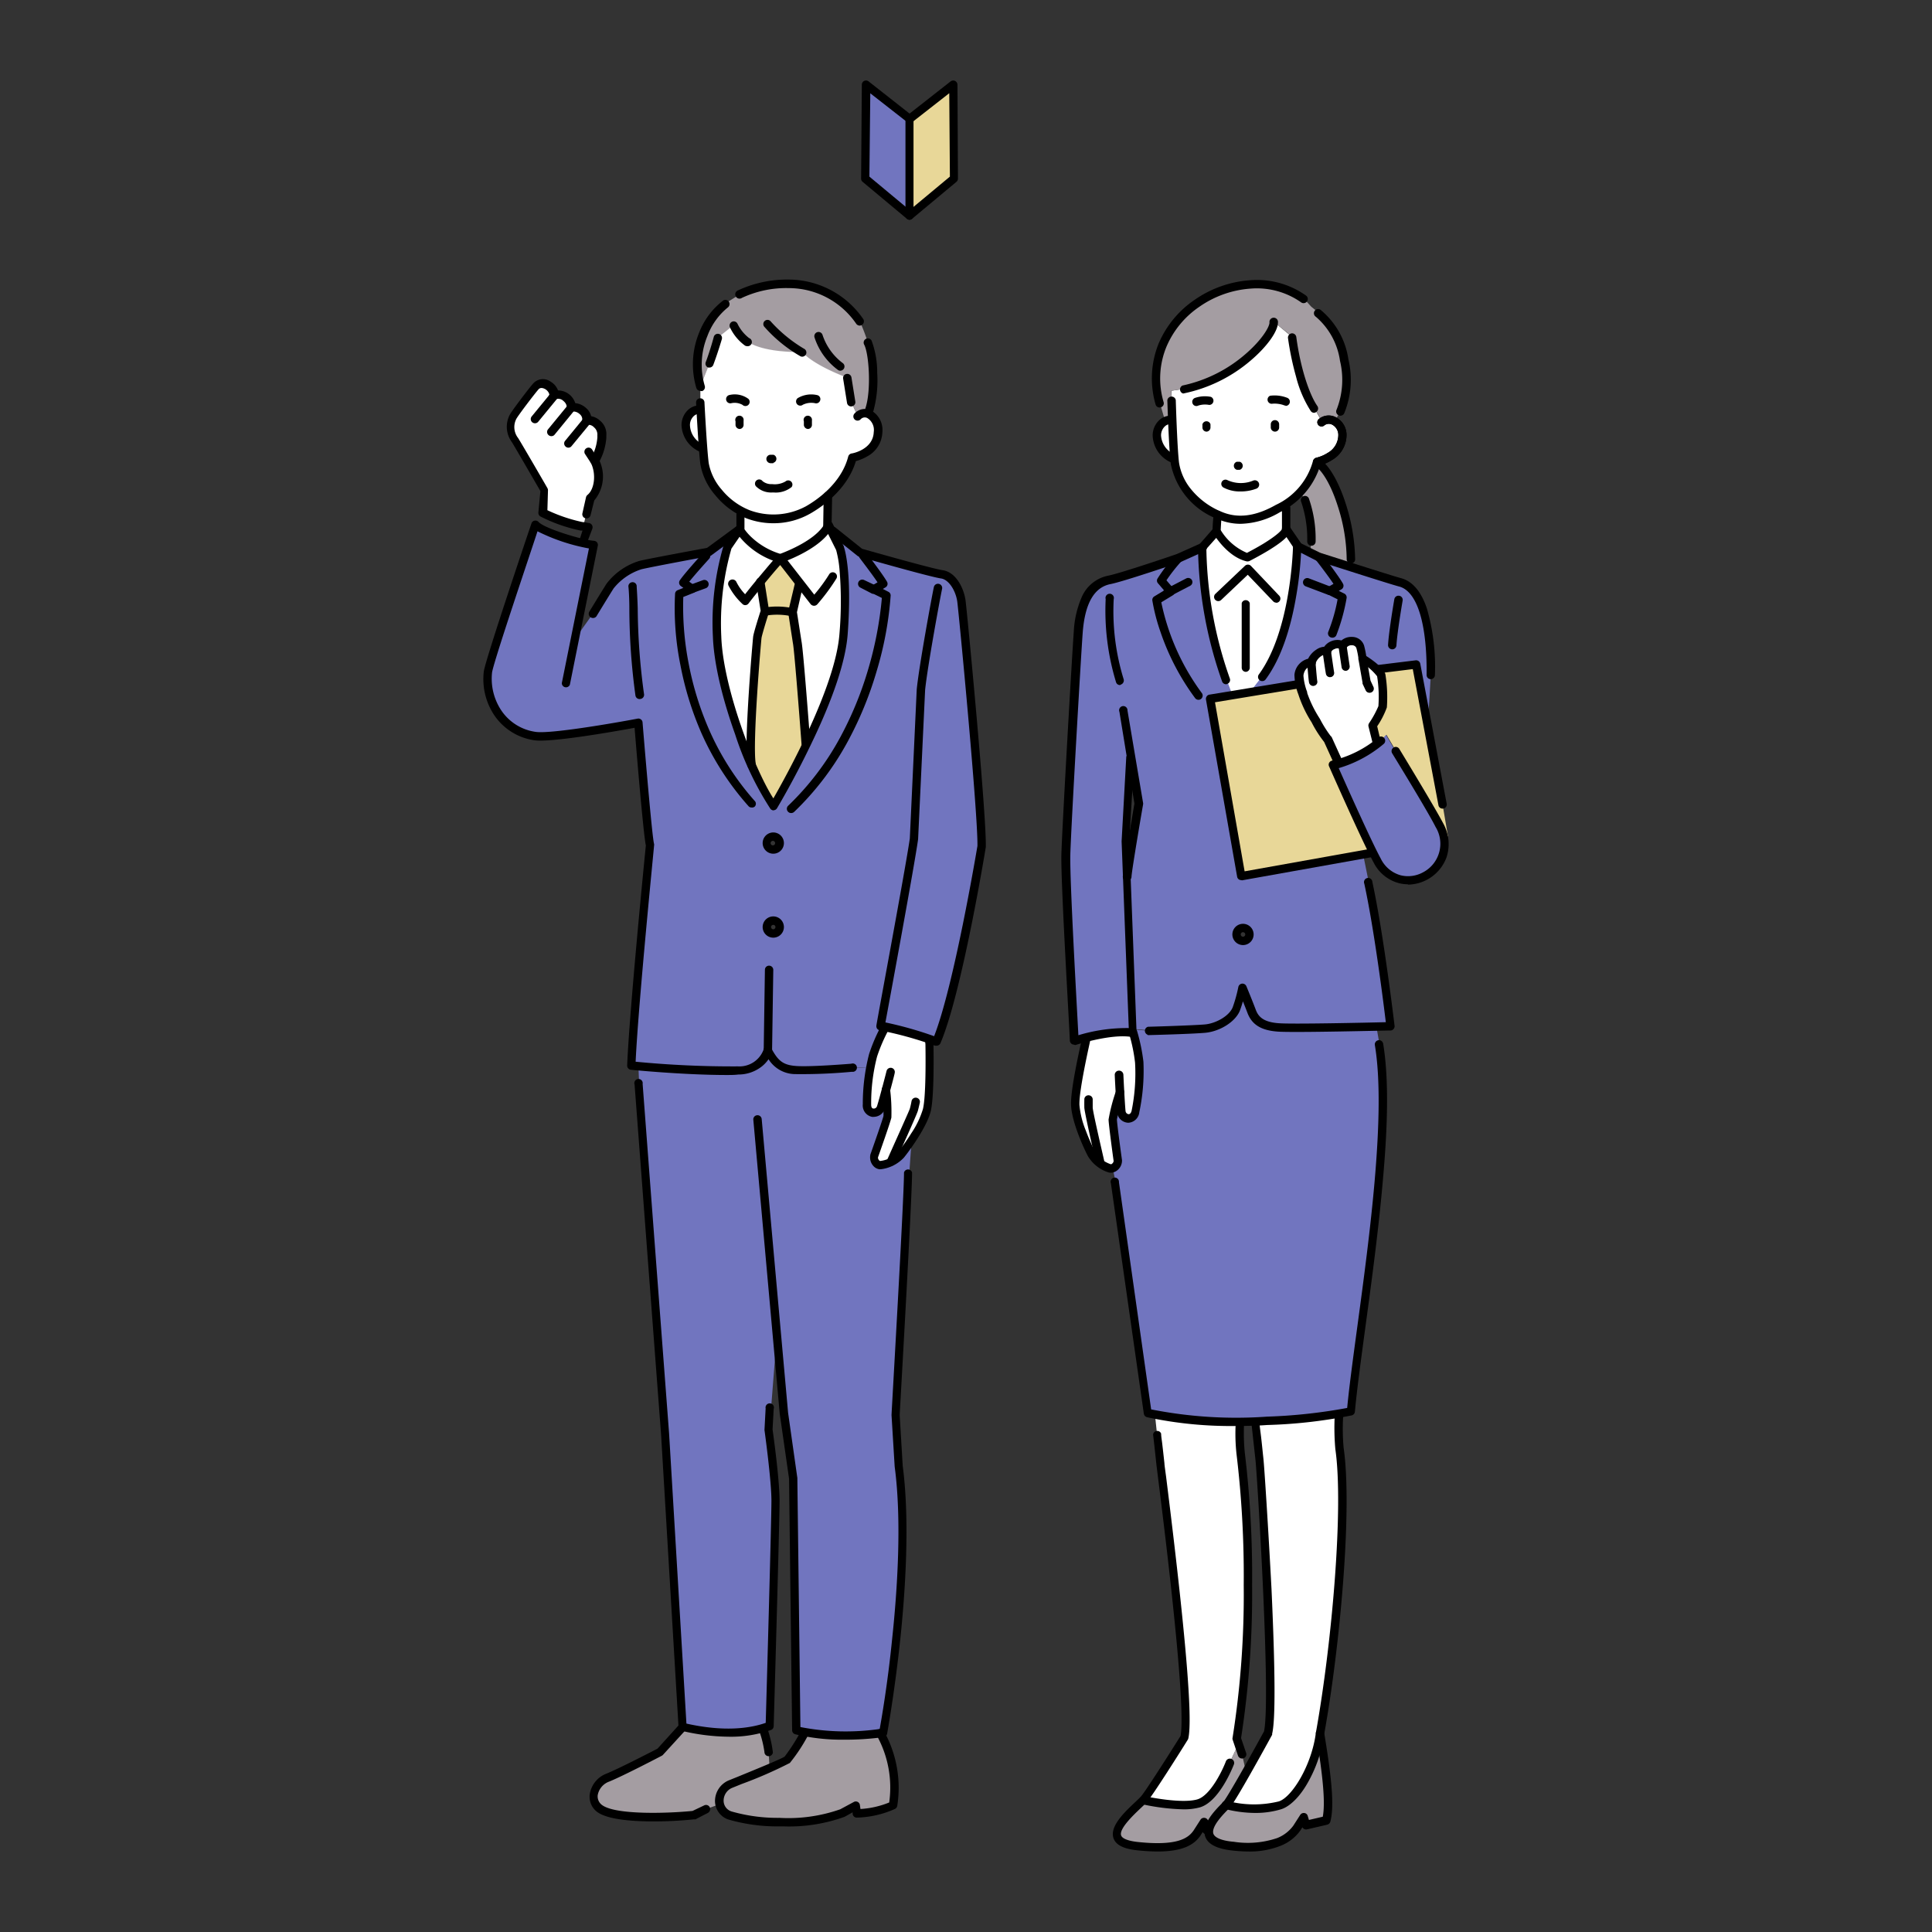 <svg xmlns="http://www.w3.org/2000/svg" viewBox="0 0 240 240"><rect x="0" y="0" width="240" height="240" fill="#333333" stroke="none"/><defs><style>.cls-1{fill:none;}.cls-2{fill:#e8d798;}.cls-3{fill:#fff;}.cls-4{fill:#a49da2;}.cls-5{fill:#7175bf;}</style></defs><g id="レイヤー_2" data-name="レイヤー 2"><g id="レイヤー_1-2" data-name="レイヤー 1"><rect class="cls-1" width="240" height="240"/><path class="cls-2" d="M179.2,99.93l.67,3.95-.48.18h0a5.63,5.63,0,0,0-.57-1.62c-1.06-2-5.41-9.17-5.41-9.17l-1.18-2-.65.74-.28.22-.3-.12-.49-2a14.23,14.23,0,0,0,1.24-2.32,16.84,16.84,0,0,0-.17-3.91,1.82,1.82,0,0,0-.5-.71l.11-.06,4.74-.58,1.3,6.87Z"/><path class="cls-2" d="M155.35,86l6.08-1h0c.14.59.35,1.18.35,1.18a20.57,20.57,0,0,0,1.65,3.45,13.37,13.37,0,0,0,1.47,2.27l1.34,3v0a5.63,5.63,0,0,1-.69.14s3.29,7.45,5,10.85l-.14.07-1.14.2-15.08,2.69-3.86-22,2.71-.45Z"/><path class="cls-3" d="M166.78,80.22a1.23,1.23,0,0,1,2.15.12,14.25,14.25,0,0,1,.29,1.46,14,14,0,0,1,1.85,1.39,1.82,1.82,0,0,1,.5.71,16.84,16.84,0,0,1,.17,3.91,14.23,14.23,0,0,1-1.24,2.32l.49,2,.3.12a14.5,14.5,0,0,1-5,2.63v0l-1.34-3a13.37,13.37,0,0,1-1.47-2.27,20.57,20.57,0,0,1-1.65-3.45s-.21-.59-.35-1.18a3.1,3.1,0,0,1-.13-1c.09-.58.48-1.66,1.58-1.59,0-.56,1.09-1.73,1.91-1.41A1.35,1.35,0,0,1,166.78,80.22Z"/><path class="cls-3" d="M158.75,63.14l.17-.1.85,0s0,1.86,0,2.68c-.05,1.08-4.81,3.47-4.81,3.47-2.24-.5-3.84-3.24-3.84-3.24,0-1,.11-1.9.11-1.9l0-.17.32.13C154.12,65.09,156.56,64.38,158.75,63.14Z"/><path class="cls-3" d="M145.62,52.1c.07,1.59.16,3.62.27,4.85h-.12a3.3,3.3,0,0,1-2.06-2.89,2,2,0,0,1,1-1.78,1.54,1.54,0,0,1,.72-.18Z"/><path class="cls-3" d="M165.83,52.32a1.94,1.94,0,0,1,.29.21,2,2,0,0,1,.65,1.53c-.05,2.64-3.16,3.28-3.16,3.28a8.12,8.12,0,0,1-2.08,3.76A11.29,11.29,0,0,1,158.92,63l-.17.1c-2.19,1.24-4.63,2-7.17.9l-.32-.13a8.73,8.73,0,0,1-5.3-6.35c0-.17-.05-.37-.07-.61-.11-1.23-.2-3.26-.27-4.85-.05-1.35-.09-2.4-.09-2.4l0-1.12,1.45-.22c6.52-1.23,11.29-6.66,11.29-8.32l2.29,1.9c.38,2.76,1.34,6.86,2.71,8.81l.94,1.67A1.42,1.42,0,0,1,165.83,52.32Z"/><path class="cls-3" d="M152.31,84.43A50.5,50.5,0,0,1,149.36,68l1.76-2s1.6,2.74,3.84,3.24c0,0,4.76-2.39,4.81-3.47l1.37,2s-.14,10.6-4.34,16.32L155.35,86l-2.31.38v0Z"/><path class="cls-3" d="M137.79,145.13a4.15,4.15,0,0,1-2.22-1.74c-.57-1.09-2-4.18-2-6.1-.07-1.69,1-6.68,1.29-7.87l-.14-.52a16.66,16.66,0,0,1,6-.63h.09a21.72,21.72,0,0,1,.76,3.69,23.74,23.74,0,0,1-.5,6.11.89.89,0,0,1-1.78,0c-.05-.44-.12-1.45-.17-2.4a24.6,24.6,0,0,0-.9,3.39c0,.61.63,5.13.63,5.13a1,1,0,0,1-.66.91A.53.53,0,0,1,137.79,145.13Z"/><path class="cls-3" d="M166.36,180c1.08,7.46-.44,24.4-2.42,35.36-.53,4.23-3.09,8.38-5,9a13.38,13.38,0,0,1-6.71-.07A45.43,45.43,0,0,0,154.8,220c1.33-2.35,2.67-4.81,2.67-4.81,1-4-.87-32.39-1-34-.21-2-.43-3.91-.5-4.64v0a80.23,80.23,0,0,0,10.3-.89l.05.29A28.62,28.62,0,0,0,166.36,180Z"/><path class="cls-3" d="M143.52,175.75a52.47,52.47,0,0,0,10.48.86v.28a24.51,24.51,0,0,0,.09,3.64c1.09,7.47,1.5,24.46-.48,35.42l.24.69L152.74,219s-1.64,4.35-3.86,5-6.86-.38-6.86-.38c.69-.68,5.12-7.77,5.12-7.77,1-4-2.8-32.44-3-34-.22-2-.34-3-.41-3.69l-.25-2.36Z"/><path class="cls-4" d="M163.94,215.32c.9,5.37,1.26,9,.78,10.82l-2.52.58-.29-1-.86,1.35c-.78,1.07-2.61,2.8-7.92,2.22-2.47-.26-3.14-1.07-3-2s1.36-2.33,2.14-3.1a13.38,13.38,0,0,0,6.71.07C160.85,223.7,163.41,219.55,163.94,215.32Z"/><path class="cls-4" d="M152.26,224.21c-.78.77-2,2-2.14,3.1h-.18l-.29-1-.87,1.35c-.77,1.07-2.22,2.22-7.53,1.64s-.67-4.24.77-5.69c0,0,4.64,1.06,6.86.38s3.86-5,3.86-5l1.11-2.35.44,1.29s.37,1.57.44,2.08l.07,0A45.43,45.43,0,0,1,152.26,224.21Z"/><path class="cls-4" d="M163.61,57.34c2.46,1.74,4.27,8.33,4.2,12.1l-.11.94h0l-3.87-1.24-1.06-.55v0l.11-1.3a14.87,14.87,0,0,0-.8-5.14l-.5-1-.05,0A8.12,8.12,0,0,0,163.61,57.34Z"/><path class="cls-4" d="M145.53,49.7s0,1,.09,2.4h-.19a1.54,1.54,0,0,0-.72.18l0-.08-.62-2.1c-3-11,10.36-18.41,17.89-13l.91,1,.91.74c3.33,2.39,4.33,9,2.74,12.19l-.67,1.2a1.42,1.42,0,0,0-1.65.1l-.94-1.67c-1.37-2-2.33-6-2.71-8.81L158.24,40c0,1.66-4.77,7.09-11.29,8.32l-1.45.22Z"/><path class="cls-5" d="M140.8,128.27h-.09v-.39h0l1.88.15s5.36-.15,7.1-.29a4.82,4.82,0,0,0,3.91-2.46,18.68,18.68,0,0,0,.72-2.61s.73,1.74,1.16,2.9,1.31,1.88,3.33,2c1.55.1,8.8,0,12.17-.11v.07l.39,2.21c1.93,11.59-2.51,35.15-3.48,45.58a16.76,16.76,0,0,1-1.67.34,80.23,80.23,0,0,1-10.3.89c-.64,0-1.28,0-1.93,0a52.47,52.47,0,0,1-10.48-.86l-.92-.21-4-28.59-.37-1.83a1,1,0,0,0,.66-.91s-.62-4.52-.63-5.13a24.6,24.6,0,0,1,.9-3.39c0,.95.12,2,.17,2.4a.89.89,0,0,0,1.78,0,23.74,23.74,0,0,0,.5-6.11A21.72,21.72,0,0,0,140.8,128.27Z"/><path class="cls-5" d="M179.38,104.06c.83,4.68-5.69,7.6-8.29,2.82-.15-.27-.33-.62-.54-1-1.68-3.4-5-10.85-5-10.85a5.63,5.63,0,0,0,.69-.14,14.5,14.5,0,0,0,5-2.63l.28-.22.65-.74,1.18,2s4.35,7.14,5.41,9.17A5.63,5.63,0,0,1,179.38,104.06Z"/><path class="cls-5" d="M163.82,69.15l3.87,1.24c2.57.81,5.56,1.76,6.2,1.92,2.51.65,3.91,4.66,3.84,11.54,0,0-.22,4.46-.36,5.54l-.15,0-1.3-6.87-4.74.58-.11.06a14,14,0,0,0-1.85-1.39,14.25,14.25,0,0,0-.29-1.46,1.23,1.23,0,0,0-2.15-.12,1.35,1.35,0,0,0-2,.7c-.82-.32-1.9.85-1.91,1.41-1.1-.07-1.49,1-1.58,1.59a3.1,3.1,0,0,0,.13,1h0l-6.08,1,1.45-1.88c4.2-5.72,4.34-16.32,4.34-16.32l1.62.83Z"/><path class="cls-5" d="M140,108.91h0c0-.68,1.45-9.08,1.45-9.08l-1-5.85h0l-.63,10.48Zm.74,19.36a16.66,16.66,0,0,0-6,.63c-.76.19-1.26.35-1.26.35s-1.16-19.66-1.06-23.14,1.35-25.11,1.54-27.62.87-5.89,3.86-6.47c1.57-.3,8.38-2.63,8.6-2.7h0l3-1.35a50.5,50.5,0,0,0,2.95,16.46l.72,1.88v0l-2.71.45,3.86,22,15.08-2.69.71,3.52c1.45,6.66,2.75,17.81,2.75,17.81l-1.74,0c-3.37.08-10.62.21-12.17.11-2-.15-2.89-.88-3.33-2s-1.16-2.9-1.16-2.9a18.68,18.68,0,0,1-.72,2.61,4.82,4.82,0,0,1-3.91,2.46c-1.74.14-7.1.29-7.1.29l-1.88-.15h0Zm14.49-12.19a.79.79,0,0,0-.79-.8.8.8,0,0,0-.8.8.79.79,0,0,0,.8.79A.79.79,0,0,0,155.2,116.08Z"/><path d="M154.11,65.07a7.18,7.18,0,0,1-2.73-.54,9.28,9.28,0,0,1-5.94-6.9c-.24-1.8-.42-7.66-.43-7.91a.53.53,0,0,1,1.05,0c0,.06.18,6.05.41,7.8a6.87,6.87,0,0,0,1.5,3.27,9.5,9.5,0,0,0,3.81,2.8c2,.84,4.21.55,6.71-.87a8.48,8.48,0,0,0,4.62-5.48.52.52,0,0,1,.39-.38,4.62,4.62,0,0,0,1.42-.6,2.56,2.56,0,0,0,1.33-2.18,1.44,1.44,0,0,0-.76-1.33.89.89,0,0,0-1,.11.52.52,0,0,1-.65-.82,1.92,1.92,0,0,1,2.09-.22,2.49,2.49,0,0,1,1.34,2.28,3.6,3.6,0,0,1-1.84,3.06,5.78,5.78,0,0,1-1.42.64,9.62,9.62,0,0,1-5,5.82A9.93,9.93,0,0,1,154.11,65.07Z"/><path d="M144.05,50.62a.51.51,0,0,1-.5-.38,11.57,11.57,0,0,1,.39-7.59,12.45,12.45,0,0,1,4.47-5.41,13.73,13.73,0,0,1,6.91-2.43,10.5,10.5,0,0,1,6.92,1.91.51.51,0,0,1,.12.72.52.52,0,0,1-.73.12,9.54,9.54,0,0,0-6.25-1.71A12.65,12.65,0,0,0,149,38.1a11.39,11.39,0,0,0-4.09,4.95,10.33,10.33,0,0,0-.36,6.91.51.51,0,0,1-.36.64A.34.34,0,0,1,144.05,50.62Z"/><path d="M166.5,51.64a.46.46,0,0,1-.23-.06.52.52,0,0,1-.23-.7,10.07,10.07,0,0,0,.42-6.05,8.83,8.83,0,0,0-3-5.48.52.52,0,1,1,.61-.84,9.81,9.81,0,0,1,3.43,6.11,11,11,0,0,1-.52,6.73A.53.53,0,0,1,166.5,51.64Z"/><path d="M163.24,51.28a.51.51,0,0,1-.42-.23A14.38,14.38,0,0,1,161,46.79,35.84,35.84,0,0,1,160,42a.53.53,0,0,1,.45-.59.53.53,0,0,1,.58.45c.56,4.16,1.72,7.31,2.62,8.58a.53.53,0,0,1-.13.73A.54.54,0,0,1,163.24,51.28Z"/><path d="M155,69.74h-.11c-2.44-.55-4.11-3.37-4.18-3.49a.54.54,0,0,1-.08-.28c0-.95.12-1.88.12-1.92a.52.52,0,1,1,1,.08s-.07.85-.11,1.72a7,7,0,0,0,3.26,2.83c.36-.19,1.22-.64,2.09-1.17,2-1.24,2.24-1.73,2.26-1.79,0-.79,0-2.62,0-2.63a.53.53,0,0,1,.51-.54.54.54,0,0,1,.53.52c0,.07,0,1.89,0,2.71,0,.47-.36,1.15-2.67,2.57-1.2.73-2.37,1.32-2.42,1.35A.69.69,0,0,1,155,69.74Zm4.29-4Z"/><path d="M154,58.36h-.35a.52.52,0,0,1,0-1H154a.52.52,0,0,1,0,1Z"/><path d="M154.08,61.05a4.29,4.29,0,0,1-2.1-.49.52.52,0,1,1,.51-.91,4,4,0,0,0,3.19.05.52.52,0,0,1,.4,1A5.43,5.43,0,0,1,154.08,61.05Z"/><path d="M159.69,50.38a.44.44,0,0,1-.22-.05,3.44,3.44,0,0,0-1.51-.17.52.52,0,0,1-.18-1,4.33,4.33,0,0,1,2.13.26.52.52,0,0,1-.22,1Z"/><path d="M148.62,50.44a.5.5,0,0,1-.47-.31.52.52,0,0,1,.27-.69,3.8,3.8,0,0,1,2-.14.52.52,0,0,1-.22,1,2.75,2.75,0,0,0-1.34.08A.52.52,0,0,1,148.62,50.44Z"/><path d="M147,48.89a.53.53,0,0,1-.1-1A17.45,17.45,0,0,0,154.7,44c2.06-1.77,3-3.39,3-3.93a.53.53,0,1,1,1.05,0c0,1.09-1.36,3-3.39,4.72A18.55,18.55,0,0,1,147,48.88Z"/><path d="M149.89,53.62a.52.52,0,0,1-.52-.52v-.39a.52.52,0,0,1,1,0v.39A.52.52,0,0,1,149.89,53.62Z"/><path d="M158.38,53.62a.53.53,0,0,1-.52-.52v-.39a.52.52,0,0,1,.52-.52.52.52,0,0,1,.52.52v.39A.52.52,0,0,1,158.38,53.62Z"/><path d="M163.61,57.87a.53.53,0,0,1-.11-1,4.62,4.62,0,0,0,1.42-.6,2.56,2.56,0,0,0,1.33-2.18,1.44,1.44,0,0,0-.76-1.33.89.89,0,0,0-1,.11.52.52,0,0,1-.65-.82,1.92,1.92,0,0,1,2.09-.22,2.49,2.49,0,0,1,1.34,2.28,3.6,3.6,0,0,1-1.84,3.06,6,6,0,0,1-1.73.73Z"/><path d="M145.77,57.47a.64.64,0,0,1-.23,0,3.77,3.77,0,0,1-2.35-3.35,2.58,2.58,0,0,1,.73-1.84,2.12,2.12,0,0,1,1.52-.65.52.52,0,0,1,.51.53.52.52,0,0,1-.53.51,1.1,1.1,0,0,0-.76.34,1.54,1.54,0,0,0-.43,1.09A2.71,2.71,0,0,0,146,56.48a.52.52,0,0,1-.23,1Z"/><path d="M167.81,70h0a.53.53,0,0,1-.52-.53,22.07,22.07,0,0,0-1.12-6.64c-.79-2.47-1.83-4.3-2.85-5a.52.52,0,0,1,.6-.85c1.64,1.16,2.74,4,3.24,5.55a23.67,23.67,0,0,1,1.18,7A.53.53,0,0,1,167.81,70Z"/><path d="M162.88,67.79h0a.53.53,0,0,1-.49-.56,14.3,14.3,0,0,0-.75-4.89.52.52,0,1,1,.95-.43,15.28,15.28,0,0,1,.84,5.39A.52.52,0,0,1,162.88,67.79Z"/><path d="M158.54,74.86a.51.51,0,0,1-.38-.16L155,71.4l-3.3,3.13a.52.52,0,1,1-.72-.76l3.67-3.48a.53.53,0,0,1,.74,0L158.91,74a.52.52,0,0,1-.37.88Z"/><path d="M156.8,84.61a.5.5,0,0,1-.31-.1.52.52,0,0,1-.11-.73c3.77-5.14,4.2-14.51,4.24-15.85L159.33,66a.54.54,0,0,1,.14-.73.53.53,0,0,1,.73.14l1.37,2a.46.46,0,0,1,.09.3,43.87,43.87,0,0,1-.6,6.09C160.3,78.42,159,82,157.22,84.4A.51.51,0,0,1,156.8,84.61Z"/><path d="M152.31,85a.53.53,0,0,1-.49-.33,51.85,51.85,0,0,1-3-16.66.55.55,0,0,1,.13-.34l1.75-2a.52.52,0,1,1,.79.69l-1.63,1.83a50.52,50.52,0,0,0,2.91,16.08.52.52,0,0,1-.3.68A.57.57,0,0,1,152.31,85Z"/><path d="M177.73,84.37h0a.51.51,0,0,1-.51-.52c.06-6.43-1.19-10.45-3.45-11-1.16-.3-9.73-3.06-10.1-3.17l-.08,0-2.68-1.37a.53.53,0,0,1-.22-.7.52.52,0,0,1,.7-.23L164,68.67c.66.21,8.91,2.85,10,3.14,1.44.37,2.53,1.64,3.25,3.77a26,26,0,0,1,1,8.28A.52.52,0,0,1,177.73,84.37Z"/><path d="M163.13,85.21a.52.52,0,0,1-.51-.4c-.06-.22-.17-1.62-.24-2.44a.53.53,0,0,1,.48-.56.52.52,0,0,1,.56.48c.08,1,.18,2.12.21,2.28a.5.5,0,0,1-.38.62A.25.25,0,0,1,163.13,85.21Z"/><path d="M165.22,84.12a.51.51,0,0,1-.5-.37s-.05-.16-.42-2.76a.53.53,0,0,1,.44-.59.52.52,0,0,1,.59.44c.17,1.16.36,2.46.39,2.63a.52.52,0,0,1-.35.63Zm.5-.67h0Z"/><path d="M167.17,83.33a.51.51,0,0,1-.51-.44l-.39-2.59a.52.52,0,1,1,1-.16l.39,2.59a.54.54,0,0,1-.44.6Z"/><path d="M170.12,86.06a.52.52,0,0,1-.47-.3l-.39-.83a.65.65,0,0,1,0-.13l-.51-2.91a.52.52,0,0,1,1-.18l.5,2.84.36.77a.51.51,0,0,1-.25.69A.54.54,0,0,1,170.12,86.06Z"/><path d="M166.26,95.33a.5.5,0,0,1-.47-.3l-1.3-2.86a14.7,14.7,0,0,1-1.5-2.33l-.05-.1a15,15,0,0,1-1.65-3.47,7.25,7.25,0,0,1-.49-2.44,2.26,2.26,0,0,1,1.7-2,2.82,2.82,0,0,1,1-1.12,2,2,0,0,1,1-.37,1.86,1.86,0,0,1,.81-.66,2,2,0,0,1,1.33-.12,1.88,1.88,0,0,1,1.3-.44,1.56,1.56,0,0,1,1.51,1.07,12.43,12.43,0,0,1,.27,1.3c.6.38,2.18,1.46,2.38,2.29a17.75,17.75,0,0,1,.18,4.1,10.63,10.63,0,0,1-1.2,2.34L171.5,92a.52.52,0,0,1-1,.25l-.5-2a.54.54,0,0,1,.07-.41,12.55,12.55,0,0,0,1.16-2.12,16.26,16.26,0,0,0-.16-3.71A6.92,6.92,0,0,0,169,82.25a.57.57,0,0,1-.25-.37c0-.28-.17-1.08-.26-1.38a.55.55,0,0,0-.55-.34.72.72,0,0,0-.62.24.52.52,0,0,1-.81.23.77.77,0,0,0-.73,0,.69.69,0,0,0-.4.33.52.52,0,0,1-.24.4.5.5,0,0,1-.46,0,.75.75,0,0,0-.53.13,1.72,1.72,0,0,0-.68.81.51.51,0,0,1-.16.37.52.52,0,0,1-.39.14c-.78,0-1,.87-1,1.15a7.2,7.2,0,0,0,.46,2,.43.43,0,0,1,0,.11,14.58,14.58,0,0,0,1.54,3.16l.06.1a14.5,14.5,0,0,0,1.32,2.1.47.47,0,0,1,.16.21l1.34,2.95a.52.52,0,0,1-.25.69A.57.57,0,0,1,166.26,95.33Zm-1-3.9h0Z"/><path d="M174.91,109.85a4.56,4.56,0,0,1-1.16-.15,4.92,4.92,0,0,1-3.12-2.57c-1.37-2.5-5.35-11.53-5.52-11.91a.5.5,0,0,1,0-.46.52.52,0,0,1,.37-.27,13.75,13.75,0,0,0,5.75-2.89.52.52,0,0,1,.73.09.52.52,0,0,1-.08.73,15.31,15.31,0,0,1-5.58,3c.93,2.1,4.08,9.15,5.23,11.25a3.92,3.92,0,0,0,2.46,2.06,3.87,3.87,0,0,0,2.79-.37,4,4,0,0,0,1.55-5.64c-1-2-5.35-9.07-5.39-9.14a.52.52,0,0,1,.18-.72.51.51,0,0,1,.71.18c.18.29,4.37,7.18,5.43,9.2a5.29,5.29,0,0,1,.44,4.24,5.18,5.18,0,0,1-4.81,3.41Z"/><path d="M154.19,109.33a.53.53,0,0,1-.3-.09.51.51,0,0,1-.21-.34l-3.87-22a.53.53,0,0,1,.09-.39.49.49,0,0,1,.34-.22l11.11-1.83a.52.52,0,0,1,.6.43.53.53,0,0,1-.43.6l-10.59,1.75,3.68,21,15.71-2.81a.53.53,0,0,1,.61.42.52.52,0,0,1-.43.61l-16.22,2.9Z"/><path d="M179.2,100.45a.51.51,0,0,1-.51-.42L175.5,83.12l-4.25.52a.51.51,0,0,1-.58-.45.51.51,0,0,1,.45-.58l4.73-.58a.52.52,0,0,1,.58.42l3.28,17.38a.51.51,0,0,1-.41.61Z"/><path d="M154.77,83.46a.52.52,0,0,1-.52-.53v-8a.52.52,0,0,1,1,0v8A.52.52,0,0,1,154.77,83.46Z"/><path d="M133.43,129.77a.53.53,0,0,1-.3-.09.54.54,0,0,1-.23-.4c0-.8-1.15-19.73-1.05-23.19s1.35-25.17,1.54-27.64a12.19,12.19,0,0,1,.93-4.14,4.56,4.56,0,0,1,3.35-2.8c1.5-.29,8.06-2.52,8.51-2.68l3-1.34a.52.52,0,1,1,.43,1l-3,1.35,0,0c-.29.1-7.06,2.41-8.67,2.72-2,.4-3.16,2.36-3.44,6-.19,2.46-1.44,24-1.54,27.59-.09,3.06.82,19,1,22.45a20.75,20.75,0,0,1,6.26-.89l-.89-23.19v0L139.91,94a.52.52,0,0,1,1,.06l-.63,10.45.91,23.78a.53.53,0,0,1-.17.41.54.54,0,0,1-.44.12c-2.51-.45-7,1-7,1A.39.39,0,0,1,133.43,129.77Z"/><path d="M139.13,85.1a.5.5,0,0,1-.49-.35,30.51,30.51,0,0,1-1.29-10.33.52.52,0,1,1,1,0,28.63,28.63,0,0,0,1.23,9.94.54.54,0,0,1-.32.67A.51.51,0,0,1,139.13,85.1Z"/><path d="M172.92,80.66h0a.52.52,0,0,1-.49-.55c.1-1.74.75-5.52.78-5.68a.52.52,0,0,1,.61-.42.51.51,0,0,1,.42.6s-.67,3.87-.77,5.56A.52.52,0,0,1,172.92,80.66Z"/><path d="M140,109.43h0a.52.52,0,0,1-.52-.52c0-.67,1.17-7.49,1.44-9.08l-1.86-11.4a.52.52,0,1,1,1-.17L142,99.75a.49.49,0,0,1,0,.17c-.56,3.22-1.44,8.51-1.44,9A.53.53,0,0,1,140,109.43Z"/><path d="M142.6,128.55a.52.52,0,0,1,0-1s5.36-.15,7.07-.29c1.3-.11,3-1,3.46-2.13a18,18,0,0,0,.7-2.52.53.53,0,0,1,.46-.42.54.54,0,0,1,.54.32s.73,1.76,1.16,2.91c.3.8.85,1.55,2.88,1.69,1.73.13,10.89-.07,13.28-.13-.28-2.35-1.43-11.49-2.67-17.2a.52.52,0,1,1,1-.22c1.43,6.61,2.74,17.76,2.76,17.87a.53.53,0,0,1-.13.4.49.49,0,0,1-.38.18c-.48,0-11.92.29-14,.14s-3.23-.87-3.78-2.36c-.16-.42-.36-.93-.55-1.4-.1.36-.23.75-.36,1.11-.52,1.39-2.48,2.64-4.36,2.8s-6.9.28-7.12.29Z"/><path d="M140.19,139.47h-.07a1.46,1.46,0,0,1-1.36-1.32c-.11-1-.28-4.44-.28-4.58A.52.52,0,0,1,139,133a.53.53,0,0,1,.55.5s.17,3.57.27,4.52a.44.44,0,0,0,.38.39c.25,0,.35-.32.38-.46A23.3,23.3,0,0,0,141,132a20.78,20.78,0,0,0-.74-3.59.52.52,0,0,1,1-.31,23.1,23.1,0,0,1,.78,3.79,24.77,24.77,0,0,1-.51,6.27A1.45,1.45,0,0,1,140.19,139.47Z"/><path d="M138,145.68a1.07,1.07,0,0,1-.39-.07h0a4.57,4.57,0,0,1-2.47-2c-.56-1.06-2-4.25-2.09-6.32s1.3-8,1.36-8.26a.51.51,0,0,1,.62-.39.52.52,0,0,1,.4.62c0,.06-1.41,6.15-1.34,8a11.06,11.06,0,0,0,.8,3.2,26.62,26.62,0,0,0,1.17,2.68,3.68,3.68,0,0,0,1.94,1.49h0a.31.31,0,0,0,.17-.09.51.51,0,0,0,.17-.31c-.09-.62-.62-4.54-.63-5.16a22,22,0,0,1,.93-3.56.52.52,0,0,1,.66-.34.53.53,0,0,1,.33.66,23.17,23.17,0,0,0-.88,3.23c0,.43.38,3.27.63,5.07v.06a1.53,1.53,0,0,1-.67,1.25A1.3,1.3,0,0,1,138,145.68Z"/><path d="M136.69,145a.53.53,0,0,1-.51-.41c-.34-1.51-1.47-6.47-1.48-7s0-1,0-1a.51.51,0,0,1,.51-.53.52.52,0,0,1,.53.51s0,.55,0,1,.91,4.36,1.46,6.77a.52.52,0,0,1-.39.62Z"/><path d="M153.67,177.14a49.69,49.69,0,0,1-11.19-1.09.54.54,0,0,1-.39-.44L138,147a.52.52,0,1,1,1-.15l4,28.23a54.31,54.31,0,0,0,14.4.9,66,66,0,0,0,9.95-1.08c.26-2.7.73-6.17,1.27-10.16,1.51-11.17,3.58-26.46,2.17-34.92a.53.53,0,0,1,.43-.6.52.52,0,0,1,.6.43c.64,3.83.65,9.25,0,16.56-.53,6.27-1.42,12.86-2.21,18.67-.56,4.16-1.05,7.75-1.3,10.48a.53.53,0,0,1-.37.46,61.64,61.64,0,0,1-10.53,1.2C156.35,177.1,155.05,177.14,153.67,177.14Z"/><path d="M154.41,117.4a1.32,1.32,0,1,1,1.32-1.32A1.32,1.32,0,0,1,154.41,117.4Zm0-1.6a.28.28,0,0,0,0,.56.28.28,0,0,0,0-.56Z"/><path d="M155.11,230a18.52,18.52,0,0,1-2-.12c-1.95-.21-3.06-.78-3.39-1.73-.54-1.52,1.25-3.31,2.21-4.27.41-.41,2.92-4.83,5.09-8.8.88-4-.84-31.68-1.06-33.72-.11-1-.22-2-.31-2.81l-.2-1.83a.52.52,0,0,1,1-.11c0,.36.1,1,.2,1.83s.19,1.79.3,2.8.59,8.37,1,16.13c.47,10.24.5,16.3.08,18a.69.69,0,0,1,0,.13c-.76,1.39-4.6,8.4-5.3,9.1s-2.29,2.28-2,3.19c.18.51,1.08.88,2.52,1a11.41,11.41,0,0,0,5.41-.46,4.57,4.57,0,0,0,2-1.54l.86-1.34a.52.52,0,0,1,.51-.23.49.49,0,0,1,.42.36l.15.5,1.72-.4c.32-1.68.06-4.81-.85-10.29a.54.54,0,0,1,0-.18c2-11.16,3.46-28,2.41-35.2a30,30,0,0,1-.08-4.08.53.53,0,0,1,1.05.05,26.18,26.18,0,0,0,.06,3.88c.51,3.47.49,9.32-.05,16.49-.49,6.46-1.34,13.36-2.35,19,1,6,1.22,9.17.75,10.94a.54.54,0,0,1-.39.38l-2.51.58a.52.52,0,0,1-.57-.26l-.27.42v0a5.47,5.47,0,0,1-2.49,1.9A10.3,10.3,0,0,1,155.11,230Zm2.36-14.73Z"/><path d="M156,225.21a15.41,15.41,0,0,1-3.86-.5.53.53,0,0,1-.35-.65.52.52,0,0,1,.64-.35h0a13,13,0,0,0,6.42.07c1.65-.51,4.11-4.54,4.61-8.52a.51.51,0,0,1,.58-.45.51.51,0,0,1,.45.58,16.64,16.64,0,0,1-2,6c-1,1.8-2.24,3-3.3,3.35A10.91,10.91,0,0,1,156,225.21Z"/><path d="M154.29,218.45a.53.53,0,0,1-.5-.35l-.67-2a.46.46,0,0,1,0-.26,114,114,0,0,0,1.38-18.93,126.74,126.74,0,0,0-.9-16.32,23.52,23.52,0,0,1-.1-3.74.52.52,0,0,1,.54-.5.52.52,0,0,1,.5.54,24.75,24.75,0,0,0,.09,3.55,127.24,127.24,0,0,1,.91,16.47,116.42,116.42,0,0,1-1.37,19l.63,1.85a.52.52,0,0,1-.33.66A.45.45,0,0,1,154.29,218.45Z"/><path d="M143.8,230a23.86,23.86,0,0,1-2.61-.16c-1.65-.18-2.59-.67-2.87-1.5-.49-1.48,1.39-3.25,2.77-4.54l.56-.54c.47-.46,3.29-4.88,5-7.61.22-1.07.26-4.53-.79-14.77-.69-6.83-1.61-14.15-2-17.28-.11-.91-.19-1.51-.21-1.7-.12-1.11-.2-1.87-.27-2.49s-.1-.88-.14-1.21a.52.52,0,0,1,1-.11c0,.33.07.7.13,1.2s.16,1.39.28,2.49c0,.19.09.79.21,1.69,2.43,19.47,3.33,30.11,2.75,32.51a1,1,0,0,1-.07.15c-.45.73-4.48,7.16-5.19,7.87l-.59.56c-.9.85-2.77,2.61-2.49,3.44.13.39.86.68,2,.81,4.89.53,6.31-.42,7-1.42l.86-1.34a.52.52,0,0,1,.51-.23.51.51,0,0,1,.43.36l.29,1a.53.53,0,0,1-.35.65.51.51,0,0,1-.6-.25l-.27.42,0,0C148.46,229,147.21,230,143.8,230Zm3.34-14.15Z"/><path d="M146.94,224.76a26.54,26.54,0,0,1-5-.62.54.54,0,0,1-.4-.63.53.53,0,0,1,.63-.39s4.53,1,6.59.4c1.61-.5,3.09-3.57,3.52-4.71a.52.52,0,0,1,1,.37c-.07.18-1.76,4.59-4.2,5.33A7.4,7.4,0,0,1,146.94,224.76Z"/><path d="M165.49,79.21a.53.53,0,0,1-.24-.06.53.53,0,0,1-.23-.7,21.3,21.3,0,0,0,1.14-4l-1.2-.6a.53.53,0,0,1,0-.92l.69-.4c-.71-1.07-2.2-3-2.22-3a.52.52,0,0,1,.83-.64c.08.11,2.08,2.72,2.57,3.62a.52.52,0,0,1-.19.7l-.33.19.69.34a.53.53,0,0,1,.28.56A24.07,24.07,0,0,1,166,78.92.52.52,0,0,1,165.49,79.21Z"/><path d="M165.2,73.9a.65.65,0,0,1-.19,0l-2.8-1.06a.52.52,0,0,1,.37-1l2.8,1.07a.52.52,0,0,1-.18,1Z"/><path d="M148.88,86.93a.51.51,0,0,1-.42-.21,29.91,29.91,0,0,1-4.31-8.25,23.65,23.65,0,0,1-1-3.86.51.51,0,0,1,.24-.52l1.22-.74-.76-.89a.5.5,0,0,1-.07-.57A19.94,19.94,0,0,1,146,69a.52.52,0,0,1,.78.7,21,21,0,0,0-1.88,2.39l.92,1.07a.54.54,0,0,1,.12.42.57.57,0,0,1-.25.37l-1.43.87A28.8,28.8,0,0,0,149.3,86.1a.53.53,0,0,1-.11.73A.5.5,0,0,1,148.88,86.93Z"/><path d="M145,74.19a.54.54,0,0,1-.47-.29.52.52,0,0,1,.23-.7l2.6-1.35a.54.54,0,0,1,.71.22.52.52,0,0,1-.23.7l-2.6,1.36A.53.53,0,0,1,145,74.19Z"/><path class="cls-2" d="M96.93,69.37l2.48,3.18-.19.15L98.42,76A8.78,8.78,0,0,0,95,76l-.58-3.62,0,0C95.65,70.83,96.93,69.37,96.93,69.37Z"/><path class="cls-2" d="M100.09,92.4l.12.06c-2.09,4.33-4.1,7.69-4.1,7.69A26.8,26.8,0,0,1,93.35,95h0c-.43-2.71.66-15.27.73-15.77S95,76,95,76a8.78,8.78,0,0,1,3.4.07L99,79.79C99.22,80.74,100.09,92.4,100.09,92.4Z"/><path class="cls-4" d="M95.48,217.64l.12,2c-1.73.74-4,1.64-4.91,2a2.27,2.27,0,0,0-1.31,2.48h0l-1.67.62-1.52.73c-2.31.27-9.53.66-11.62-.77-1.49-1-.88-3.16.93-3.9S82,217.64,82,217.64l2.85-3.14c4.7,1.12,7.93.75,9.94.16l0,.18A14.69,14.69,0,0,1,95.48,217.64Z"/><path class="cls-4" d="M95.6,219.63a18.48,18.48,0,0,0,2.2-1,26.26,26.26,0,0,0,2.12-3.29l0-.16a30.4,30.4,0,0,0,9.34.13v0a13.81,13.81,0,0,1,1.58,8.94,12.14,12.14,0,0,1-4.5,1l-.13-1-1.71.92c-4.19,1.79-11.94,1.08-13.9.28a2,2,0,0,1-1.25-1.39,2.27,2.27,0,0,1,1.31-2.48C91.62,221.27,93.87,220.37,95.6,219.63Z"/><path class="cls-4" d="M99.65,43.79c-5.39.05-6.86-1.36-6.86-1.36a5.4,5.4,0,0,1-1.64-2L89.22,42s-.48,1.64-1.06,3.19L87,48A9.93,9.93,0,0,1,90.09,37.7l1.84-1.15c1.64-.87,9.75-3.67,14.87,3.37a20.45,20.45,0,0,1,1,2.61c.68,1.26,1,6,.19,8.31l-.52.49a1.28,1.28,0,0,0-.9.4l-.8-1.76-.48-3S101.22,45.53,99.65,43.79Z"/><path class="cls-3" d="M94.42,72.32l0,0L95,76s-.87,2.75-.94,3.26S92.92,92.28,93.35,95c-2-4.74-4.12-11.34-4.27-15.92a33.35,33.35,0,0,1,1.31-11.15l1.47-2.17a8.85,8.85,0,0,0,5.07,3.62S95.65,70.83,94.42,72.32Z"/><path class="cls-3" d="M99.41,72.55l-2.48-3.18s4.54-1.53,5.93-4l.08-.15.38.77,1,2.1s1,2.83.44,10.65c-.29,3.93-2.48,9.3-4.59,13.68l-.12-.06S99.22,80.74,99,79.79L98.42,76l.8-3.33Z"/><path class="cls-3" d="M108.1,132.52a11.24,11.24,0,0,1,.35-1.44,21.83,21.83,0,0,1,1.49-3.46l0-.08a44.12,44.12,0,0,1,5.8,1.64l-.21.52s.13,6.35-.33,8.22a14.66,14.66,0,0,1-2.23,4.23c-.39.56-.75,1-1,1.33a4.06,4.06,0,0,1-2.52,1.25c-.49.09-1-.57-.85-1.11,0,0,1.53-4.29,1.66-4.9a24.28,24.28,0,0,0-.19-3.49c-.25.92-.51,1.89-.65,2.31a.89.89,0,0,1-1.74-.38A28.2,28.2,0,0,1,108.1,132.52Z"/><path class="cls-3" d="M87.36,55.68h-.12a3.29,3.29,0,0,1-2-2.89,1.84,1.84,0,0,1,1.69-2H87C87.1,52,87.22,54,87.36,55.68Z"/><path class="cls-3" d="M68.83,49.16c1-.56,2.38.63,2.12,1.47.91-.25,2.17.65,2,1.63h0a1.75,1.75,0,0,1,1.86,1.82,6.85,6.85,0,0,1-1,3.18c.78,1.56.56,3.76-.54,4.67l-.81,3.44v0l-.24,0a19.26,19.26,0,0,1-4.84-1.69l.26-2.8S64.43,55.3,64,54.66a2.76,2.76,0,0,1-.19-3c.45-.71,2.3-3.14,2.79-3.7C67.49,47,69.16,48.32,68.83,49.16Z"/><path class="cls-3" d="M102.77,65.36l.09,0c-1.39,2.43-5.93,4-5.93,4a8.85,8.85,0,0,1-5.07-3.62l.12-.12V63.86l.16-.35a6.33,6.33,0,0,0,.8.36,9,9,0,0,0,7.43-.52,13.77,13.77,0,0,0,2.45-1.77h0Z"/><path class="cls-3" d="M107.43,51.33c.85,0,1.69.93,1.64,2.35-.1,2.64-3.19,3.16-3.19,3.16a9.72,9.72,0,0,1-3.06,4.74,13.77,13.77,0,0,1-2.45,1.77,9,9,0,0,1-7.43.52,6.33,6.33,0,0,1-.8-.36,8.89,8.89,0,0,1-4.61-5.91c-.06-.45-.12-1.14-.17-1.92C87.22,54,87.1,52,87,50.83L87,50V48l1.16-2.9c.58-1.55,1.06-3.19,1.06-3.19l1.93-1.54a5.4,5.4,0,0,0,1.64,2s1.47,1.41,6.86,1.36c1.57,1.74,5.6,3.18,5.6,3.18l.48,3,.8,1.76A1.28,1.28,0,0,1,107.43,51.33Z"/><path class="cls-5" d="M96.52,165.61h0l-.94,11.95s.86,6.08.86,8.83-.72,28-.72,28c-.27.1-.58.21-.92.3-2,.59-5.24,1-9.94-.16l-2.17-36.35-3.29-43.46-.09-2.17v-.06c2.14.18,8,.66,12.45.54a3.67,3.67,0,0,0,3.67-2.51c.87,1.6,1.6,2.32,3.48,2.47s7-.3,7-.3l2.29-.14a28.2,28.2,0,0,0-.4,4.64.89.89,0,0,0,1.74.38c.14-.42.4-1.39.65-2.31a24.28,24.28,0,0,1,.19,3.49c-.13.61-1.66,4.9-1.66,4.9-.12.54.36,1.2.85,1.11a4.06,4.06,0,0,0,2.52-1.25c.25-.29.61-.77,1-1.33l.11.07-.24,3.38c0,3.29-1.54,30.13-1.54,30.13l.38,6.38c1.74,13.13-1.93,33.12-1.93,33.12l-.48.06a30.4,30.4,0,0,1-9.34-.13l-1-.22-.39-31.29-1.16-8.11Z"/><path class="cls-5" d="M93.35,95a26.8,26.8,0,0,0,2.76,5.16s2-3.36,4.1-7.69,4.3-9.75,4.59-13.68c.58-7.82-.44-10.65-.44-10.65l-1-2.1.18-.09,3.37,2.7s8.79,2.51,10.14,2.71,2.22,1.93,2.42,3.28,2.6,26.75,2.51,30.51c0,0-3,18.06-5.6,24.24l-.58-.2a44.12,44.12,0,0,0-5.8-1.64l0,.08a21.83,21.83,0,0,0-1.49,3.46,11.24,11.24,0,0,0-.35,1.44l-2.29.14s-5.07.44-7,.3-2.61-.87-3.48-2.47A3.67,3.67,0,0,1,91.71,133c-4.45.12-10.31-.36-12.45-.54l-.83-.08c.3-7.1,2.32-27.38,2.32-27.38-.29-.87-1.44-15.21-1.44-15.21s-10.68,2-12.9,1.64a7.11,7.11,0,0,1-5.79-8c.38-2,5.89-18.25,5.89-18.25.69.76,3.88,1.84,5.94,2.29a9,9,0,0,0,1.3.22L71.4,79.4l2.25-3.15S75,74,75.78,72.8a7.6,7.6,0,0,1,3.77-2.61C80.7,69.9,88,68.54,88,68.54l3.82-2.79-1.47,2.17a33.35,33.35,0,0,0-1.31,11.15c.15,4.58,2.22,11.18,4.27,15.92Zm3.5,9.74a.79.79,0,0,0-.79-.79.79.79,0,0,0-.8.79.8.8,0,0,0,.8.8A.79.79,0,0,0,96.85,104.73Zm0,10.43a.79.79,0,0,0-.79-.79.79.79,0,0,0-.8.79.8.8,0,0,0,.8.8A.79.79,0,0,0,96.85,115.16Z"/><path d="M87.24,56.21a.46.46,0,0,1-.22-.06,3.76,3.76,0,0,1-2.36-3.34A2.6,2.6,0,0,1,85.39,51a2.16,2.16,0,0,1,1.52-.65.54.54,0,0,1,.52.53.53.53,0,0,1-.53.52,1.07,1.07,0,0,0-.77.34,1.52,1.52,0,0,0-.42,1.09,2.71,2.71,0,0,0,1.76,2.43.51.51,0,0,1,.24.69A.51.51,0,0,1,87.24,56.21Z"/><path d="M108.54,138.74a.75.75,0,0,1-.21,0,1.44,1.44,0,0,1-1.15-1.56,24.77,24.77,0,0,1,.78-6.24,21,21,0,0,1,1.53-3.55.52.52,0,1,1,.91.51h0a20.48,20.48,0,0,0-1.45,3.36,23,23,0,0,0-.73,5.92c0,.15,0,.5.27.53a.43.43,0,0,0,.46-.31c.29-.9,1.18-4.33,1.18-4.36a.53.53,0,0,1,.64-.38.52.52,0,0,1,.37.64c0,.14-.9,3.49-1.2,4.42A1.5,1.5,0,0,1,108.54,138.74Z"/><path d="M109.38,145.26a1.22,1.22,0,0,1-.86-.39,1.57,1.57,0,0,1-.41-1.36s0,0,0-.06c.61-1.72,1.55-4.42,1.64-4.83a22.66,22.66,0,0,0-.2-3.35.52.52,0,0,1,1-.11,22.85,22.85,0,0,1,.18,3.67c-.13.61-1.45,4.34-1.66,4.93a.43.43,0,0,0,.1.33.31.31,0,0,0,.15.13h0a3.6,3.6,0,0,0,2.2-1.07,23.32,23.32,0,0,0,1.69-2.38,11.14,11.14,0,0,0,1.44-3c.44-1.78.31-8,.31-8.09a.52.52,0,1,1,1,0c0,.26.13,6.44-.34,8.36s-2.58,4.84-3.34,5.77a4.68,4.68,0,0,1-2.81,1.43h-.2Z"/><path d="M110.68,144.83a.42.42,0,0,1-.22-.05.52.52,0,0,1-.26-.69c1-2.25,2.7-6,2.81-6.33s.23-1,.23-1a.52.52,0,0,1,.63-.39.51.51,0,0,1,.39.62s-.12.55-.24,1-2.23,5.11-2.87,6.52A.52.52,0,0,1,110.68,144.83Z"/><path d="M96.06,106.05a1.32,1.32,0,1,1,1.32-1.32A1.32,1.32,0,0,1,96.06,106.05Zm0-1.59a.28.28,0,1,0,0,.55.28.28,0,0,0,0-.55Z"/><path d="M96.06,116.48a1.32,1.32,0,1,1,1.32-1.32A1.32,1.32,0,0,1,96.06,116.48Zm0-1.59a.28.28,0,0,0-.28.27.29.29,0,0,0,.28.28.28.28,0,0,0,.27-.28A.27.27,0,0,0,96.06,114.89Z"/><path d="M98.28,101a.51.51,0,0,1-.38-.16.52.52,0,0,1,0-.74,34.49,34.49,0,0,0,6.45-8.46,43.55,43.55,0,0,0,3.5-8.5,45.6,45.6,0,0,0,1.7-8.86l-1.24-.61a.52.52,0,0,1,0-.92l.7-.41c-.71-1.07-2.21-3-2.23-3.05a.52.52,0,1,1,.83-.63c.09.11,2.08,2.72,2.58,3.61a.51.51,0,0,1-.2.7l-.32.19.68.35a.5.5,0,0,1,.29.48,43.33,43.33,0,0,1-1.75,9.42,44.57,44.57,0,0,1-3.59,8.72,35.54,35.54,0,0,1-6.65,8.73A.54.54,0,0,1,98.28,101Z"/><path d="M108.56,73.75a.44.44,0,0,1-.22,0L106.89,73a.53.53,0,0,1-.25-.7.53.53,0,0,1,.7-.25l1.44.68a.52.52,0,0,1-.22,1Z"/><path d="M93.35,100.31a.49.49,0,0,1-.38-.18,35,35,0,0,1-5.81-9,39.36,39.36,0,0,1-2.64-8.53,35.51,35.51,0,0,1-.66-8.85.51.51,0,0,1,.33-.44l.7-.28-.3-.22a.52.52,0,0,1-.14-.72c.57-.85,2.78-3.28,2.87-3.38a.52.52,0,1,1,.78.7s-1.68,1.85-2.48,2.85l.66.47a.51.51,0,0,1,.22.48.53.53,0,0,1-.32.43l-1.3.52a36.94,36.94,0,0,0,.67,8.28,38.35,38.35,0,0,0,2.57,8.28,33.72,33.72,0,0,0,5.62,8.76.5.5,0,0,1,0,.73A.52.52,0,0,1,93.35,100.31Z"/><path d="M86,73.64a.54.54,0,0,1-.49-.35.52.52,0,0,1,.31-.67l1.5-.55a.52.52,0,1,1,.36,1l-1.5.55A.39.39,0,0,1,86,73.64Z"/><path d="M92,66.15a.52.52,0,0,1-.52-.53V63.86a.52.52,0,0,1,1,0v1.76A.52.52,0,0,1,92,66.15Z"/><path d="M96.09,65a9.49,9.49,0,0,1-3.34-.6,9.68,9.68,0,0,1-3.89-2.88A8,8,0,0,1,87,57.66c-.23-1.8-.52-7.4-.53-7.63a.51.51,0,0,1,.49-.55.52.52,0,0,1,.55.49c0,.06.3,5.8.53,7.56a6.94,6.94,0,0,0,1.61,3.29,8.58,8.58,0,0,0,3.47,2.56,8.49,8.49,0,0,0,7-.49c1.28-.73,4.38-2.8,5.25-6.18a.53.53,0,0,1,.42-.38c.11,0,2.67-.49,2.75-2.66a1.73,1.73,0,0,0-.82-1.75.69.69,0,0,0-.82.18.52.52,0,1,1-.74-.74,1.74,1.74,0,0,1,2-.4,2.77,2.77,0,0,1,1.45,2.74,3.54,3.54,0,0,1-1.89,3,5.71,5.71,0,0,1-1.4.58c-1.08,3.58-4.3,5.74-5.67,6.52A9.21,9.21,0,0,1,96.09,65Z"/><path d="M91.89,53.29a.53.53,0,0,1-.52-.48l0-.47a.52.52,0,1,1,1-.09l0,.47a.52.52,0,0,1-.47.57Z"/><path d="M100.38,53.29a.54.54,0,0,1-.52-.48l0-.47a.52.52,0,1,1,1-.09l0,.47a.52.52,0,0,1-.47.57Z"/><path d="M96.06,57.54H95.7a.54.54,0,0,1-.5-.54.53.53,0,0,1,.54-.51l.33,0a.52.52,0,0,1,0,1Z"/><path d="M96.15,61.18h-.26a2.65,2.65,0,0,1-2-.79.52.52,0,1,1,.84-.62,1.74,1.74,0,0,0,1.2.37,2.65,2.65,0,0,0,1.64-.33.52.52,0,0,1,.77.69A3.14,3.14,0,0,1,96.15,61.18Z"/><path d="M102.77,65.88h0a.52.52,0,0,1-.51-.53l.06-3.77a.52.52,0,0,1,.53-.51.52.52,0,0,1,.52.53l-.07,3.77A.53.53,0,0,1,102.77,65.88Z"/><path d="M96.11,100.67a.53.53,0,0,1-.41-.2,39.06,39.06,0,0,1-4.38-9.25c-2.27-6.36-2.7-10.33-2.76-12.13a33.87,33.87,0,0,1,1.33-11.34.67.67,0,0,1,.06-.12l1.48-2.18a.53.53,0,0,1,.45-.23.52.52,0,0,1,.43.27,6.51,6.51,0,0,0,1.11,1.31,9.1,9.1,0,0,0,3.5,2c.8-.3,4.51-1.75,5.55-3.8a.52.52,0,0,1,.47-.29h0a.56.56,0,0,1,.47.29l1.42,2.88a.14.14,0,0,1,0,.06c.05.12,1.05,3,.47,10.86-.25,3.31-1.8,8-4.62,13.8-2.08,4.34-4.13,7.76-4.15,7.79a.5.5,0,0,1-.41.26ZM90.86,68.15a33.75,33.75,0,0,0-1.26,10.9c.21,6.36,4.15,16.54,6.47,20.13,1.64-2.86,7.72-13.83,8.21-20.44a47.32,47.32,0,0,0,0-8.08,13.69,13.69,0,0,0-.41-2.33l-1-2c-1.77,2.19-5.6,3.5-5.78,3.56a.47.47,0,0,1-.31,0,9.83,9.83,0,0,1-4.91-3.21Z"/><path d="M99.41,50.39a.52.52,0,0,1-.32-.93,3.28,3.28,0,0,1,2.46-.37.51.51,0,0,1,.33.66.52.52,0,0,1-.66.33,2.4,2.4,0,0,0-1.49.2A.5.5,0,0,1,99.41,50.39Z"/><path d="M92.6,50.44a.53.53,0,0,1-.37-.15,2,2,0,0,0-1.36-.21.52.52,0,0,1-.3-1,2.85,2.85,0,0,1,2.4.47.52.52,0,0,1-.37.89Z"/><path d="M106.8,40.45a.55.55,0,0,1-.43-.22A10.15,10.15,0,0,0,98,35.79,13,13,0,0,0,92.17,37a.53.53,0,1,1-.49-.93,14.47,14.47,0,0,1,6.39-1.34,11.28,11.28,0,0,1,9.15,4.88.52.52,0,0,1-.12.73A.57.57,0,0,1,106.8,40.45Z"/><path d="M87,48.56a.53.53,0,0,1-.5-.37,10.36,10.36,0,0,1,.35-6.87,9.19,9.19,0,0,1,3-4,.52.52,0,0,1,.58.86,8.25,8.25,0,0,0-2.56,3.58,9.32,9.32,0,0,0-.32,6.18.53.53,0,0,1-.35.65Z"/><path d="M92.79,43a.5.5,0,0,1-.26-.08,5.93,5.93,0,0,1-1.85-2.25.53.53,0,0,1,.25-.7.52.52,0,0,1,.69.26h0A5,5,0,0,0,93.06,42a.52.52,0,0,1-.27,1Z"/><path d="M99.65,44.31a.54.54,0,0,1-.21-.05,17.69,17.69,0,0,1-4.52-3.7.52.52,0,0,1,.77-.69,17.69,17.69,0,0,0,4.17,3.44.53.53,0,0,1,.27.69A.54.54,0,0,1,99.65,44.31Z"/><path d="M104.38,46.05a.49.49,0,0,1-.28-.09,8.14,8.14,0,0,1-2.92-4.05.52.52,0,1,1,1-.3,7.21,7.21,0,0,0,2.49,3.48.52.52,0,0,1,.15.72A.54.54,0,0,1,104.38,46.05Z"/><path d="M105.73,50.49a.52.52,0,0,1-.51-.44l-.48-3a.51.51,0,0,1,.43-.6.53.53,0,0,1,.6.43l.48,3a.52.52,0,0,1-.43.6Z"/><path d="M88.16,45.66l-.18,0a.52.52,0,0,1-.31-.67c.57-1.51,1-3.14,1-3.15a.52.52,0,1,1,1,.29s-.49,1.68-1.07,3.22A.53.53,0,0,1,88.16,45.66Z"/><path d="M108,51.36a.45.45,0,0,1-.16,0,.53.53,0,0,1-.33-.66c.74-2.21.44-6.78-.16-7.89a.52.52,0,1,1,.92-.5,11.33,11.33,0,0,1,.7,4,14.53,14.53,0,0,1-.47,4.73A.53.53,0,0,1,108,51.36Z"/><path d="M101.1,75.25h0a.56.56,0,0,1-.4-.2l-3.78-4.86c-.91,1-3,3.55-3.93,4.77a.51.51,0,0,1-.37.21A.49.49,0,0,1,92.2,75a8.22,8.22,0,0,1-1.71-2.27.52.52,0,1,1,1-.41,6.23,6.23,0,0,0,1.07,1.5c1.34-1.73,3.9-4.69,4-4.83a.54.54,0,0,1,.41-.17.49.49,0,0,1,.4.2l3.78,4.85A20.36,20.36,0,0,0,103,71.35a.52.52,0,0,1,.71-.19.51.51,0,0,1,.19.71,24.94,24.94,0,0,1-2.37,3.2A.55.55,0,0,1,101.1,75.25Z"/><path d="M116.34,129.9l-.18,0a45.3,45.3,0,0,0-6.84-1.9.58.58,0,0,1-.36-.21.57.57,0,0,1-.09-.4c0-.2,3.66-19.74,4.15-23.23l.86-18.52v0c.28-2.87,1.91-11.74,2.13-12.72a.52.52,0,0,1,.62-.39.52.52,0,0,1,.4.62c-.22,1-1.83,9.73-2.11,12.58l-.87,18.52s0,0,0,0c-.43,3.13-3.47,19.58-4.06,22.76a46.08,46.08,0,0,1,6.05,1.71c2.46-6.3,5.23-22.74,5.38-23.63.08-3.88-2.33-29.14-2.51-30.39s-1-2.69-2-2.84c-1.37-.19-9.85-2.61-10.21-2.72a.51.51,0,0,1-.18-.09l-3.38-2.7a.52.52,0,0,1,.65-.82l3.3,2.64c3.06.87,8.94,2.51,10,2.66,1.74.25,2.66,2.36,2.85,3.73s2.62,26.81,2.52,30.6a.17.17,0,0,1,0,.07c-.12.74-3,18.19-5.63,24.35A.53.53,0,0,1,116.34,129.9Z"/><path d="M73.65,76.77a.56.56,0,0,1-.27-.08.52.52,0,0,1-.17-.71s1.38-2.27,2.13-3.46a8.07,8.07,0,0,1,4.08-2.84c1.09-.27,7.43-1.44,8.41-1.62l3.72-2.73a.52.52,0,0,1,.62.84L88.35,69a.67.67,0,0,1-.21.09c-.08,0-7.34,1.35-8.47,1.63a7.22,7.22,0,0,0-3.45,2.38c-.75,1.19-2.11,3.43-2.12,3.45A.53.53,0,0,1,73.65,76.77Z"/><path d="M90.26,133.54c-5.33,0-11.81-.64-11.88-.65a.52.52,0,0,1-.47-.54c.28-6.79,2.17-25.86,2.32-27.32-.31-1.46-1.14-11.42-1.4-14.62-2.27.42-10.5,1.88-12.51,1.54a7.25,7.25,0,0,1-4.85-3,8.07,8.07,0,0,1-1.36-5.61c.39-2,5.68-17.66,5.91-18.32a.49.49,0,0,1,.38-.34.52.52,0,0,1,.5.16c.72.8,5.42,2.24,6.88,2.34a.55.55,0,0,1,.39.2.52.52,0,0,1,.09.42L70.79,85.06a.52.52,0,0,1-1-.2l3.37-16.73A23.69,23.69,0,0,1,66.77,66c-1,3.09-5.31,15.77-5.64,17.5a7.1,7.1,0,0,0,1.19,4.82,6.16,6.16,0,0,0,4.18,2.59c1.75.3,9.77-1.08,12.71-1.64a.51.51,0,0,1,.41.1.49.49,0,0,1,.2.37c.45,5.47,1.22,14.41,1.43,15.09a.5.5,0,0,1,0,.21c0,.2-1.94,19.45-2.29,26.85a124.84,124.84,0,0,0,12.72.58,3.2,3.2,0,0,0,3.17-2.07.51.51,0,0,1,.43-.43.52.52,0,0,1,.54.26c.82,1.51,1.41,2.07,3.06,2.19,1.82.14,6.82-.28,6.87-.28a.52.52,0,1,1,.09,1,67,67,0,0,1-7,.29,3.94,3.94,0,0,1-3.37-1.85,4.18,4.18,0,0,1-.75.83,4.68,4.68,0,0,1-3,1.07C91.25,133.54,90.76,133.54,90.26,133.54Z"/><path d="M72.53,67.57a.45.45,0,0,1-.16,0,.51.51,0,0,1-.33-.66l.32-1-.22,0a19.53,19.53,0,0,1-5-1.75.52.52,0,0,1-.26-.5L67.13,61c-.51-.88-3.18-5.5-3.54-6.07a3.21,3.21,0,0,1-.19-3.54c.47-.74,2.34-3.2,2.84-3.76a1.63,1.63,0,0,1,2.16-.22,2.12,2.12,0,0,1,.92,1.09,2.26,2.26,0,0,1,2.14,1.58,2.33,2.33,0,0,1,1.36.62,1.89,1.89,0,0,1,.61,1,2.24,2.24,0,0,1,1.16.6,2.16,2.16,0,0,1,.73,1.82c0,.09,0,.18,0,.27a7.38,7.38,0,0,1-.83,2.88,4.65,4.65,0,0,1-.67,4.9L73.36,64a.52.52,0,0,1-.62.39.52.52,0,0,1-.39-.63l.45-2a.53.53,0,0,1,.18-.28c.9-.74,1.09-2.66.41-4a.51.51,0,0,1,0-.53,5.93,5.93,0,0,0,.82-2.67,2.7,2.7,0,0,1,0-.28,1.17,1.17,0,0,0-.41-.91,1,1,0,0,0-.86-.32.52.52,0,0,1-.47-.15.54.54,0,0,1-.14-.47.82.82,0,0,0-.3-.69,1.17,1.17,0,0,0-1-.33.52.52,0,0,1-.52-.13.53.53,0,0,1-.12-.52c0-.14-.1-.43-.4-.67a.91.91,0,0,0-1-.2.53.53,0,0,1-.6,0,.51.51,0,0,1-.15-.58c0-.13-.14-.46-.49-.68-.16-.09-.57-.29-.84,0-.47.53-2.3,2.93-2.74,3.63a2.2,2.2,0,0,0,.19,2.43c.41.64,3.52,6,3.65,6.24a.57.57,0,0,1,.06.31L68,63.38a19.76,19.76,0,0,0,4.39,1.48c.29,0,.54.09.75.11a.53.53,0,0,1,.39.24.55.55,0,0,1,.06.45L73,67.21A.53.53,0,0,1,72.53,67.57Z"/><path d="M66.45,52.58a.54.54,0,0,1-.33-.12.52.52,0,0,1-.07-.73l2.38-2.9a.52.52,0,0,1,.73-.07.51.51,0,0,1,.08.73l-2.38,2.9A.52.52,0,0,1,66.45,52.58Z"/><path d="M68.49,54.18a.5.5,0,0,1-.33-.12.51.51,0,0,1-.08-.73l2.38-2.9a.53.53,0,0,1,.74-.07.52.52,0,0,1,.07.73L68.89,54A.5.5,0,0,1,68.49,54.18Z"/><path d="M70.61,55.61a.5.5,0,0,1-.33-.12.51.51,0,0,1-.08-.73l2.38-2.9a.53.53,0,0,1,.74-.07.52.52,0,0,1,.07.73L71,55.42A.5.5,0,0,1,70.61,55.61Z"/><path d="M73.85,57.77a.51.51,0,0,1-.43-.23l-.74-1.13a.52.52,0,0,1,.87-.57L74.29,57a.52.52,0,0,1-.15.72A.51.51,0,0,1,73.85,57.77Z"/><path d="M79.45,86.84a.52.52,0,0,1-.51-.42,80.16,80.16,0,0,1-.76-10.85c0-1.29-.08-2.41-.11-2.64a.51.51,0,0,1,.42-.6.51.51,0,0,1,.6.43c0,.28.08,1.1.13,2.78A80.91,80.91,0,0,0,80,86.2a.52.52,0,0,1-.4.62Z"/><path d="M93.35,95.53a.52.52,0,0,1-.51-.44c-.45-2.79.66-15.5.72-16s.72-2.57.93-3.22l-.56-3.5a.51.51,0,0,1,.43-.6.53.53,0,0,1,.6.43l.57,3.62a.48.48,0,0,1,0,.24c-.33,1-.88,2.84-.93,3.18s-1.15,13-.72,15.63a.52.52,0,0,1-.43.6Z"/><path d="M100.09,92.92a.52.52,0,0,1-.52-.48c-.35-4.67-.92-11.86-1.07-12.53v0l-.58-3.77a.44.44,0,0,1,0-.2l.79-3.33a.52.52,0,0,1,.63-.39.53.53,0,0,1,.39.63L99,76.05l.57,3.65c.22,1.08,1,11.47,1.09,12.66a.52.52,0,0,1-.48.56Z"/><path d="M98.42,76.55h-.1a8.51,8.51,0,0,0-3.21-.07.52.52,0,0,1-.18-1,9.53,9.53,0,0,1,3.6.08.52.52,0,0,1-.11,1Z"/><path d="M95.38,131h0a.52.52,0,0,1-.51-.53l.15-10a.51.51,0,0,1,.52-.51.52.52,0,0,1,.52.53l-.15,10A.51.51,0,0,1,95.38,131Z"/><path d="M104.8,216.11a24.9,24.9,0,0,1-6-.67.52.52,0,0,1-.4-.5l-.38-31.25-1.16-8.08v0l-3.28-36.51a.51.51,0,0,1,.47-.56.52.52,0,0,1,.57.47l3.28,36.49,1.15,8.1a.13.13,0,0,1,0,.06l.38,30.88a29.4,29.4,0,0,0,9.85.24c.23-1.27,1-5.71,1.55-11.23.64-6,1.21-14.63.31-21.36v0l-.39-6.38v-.06c0-.27,1.55-26.87,1.55-30.1a.52.52,0,0,1,1,0c0,3.24-1.46,28.66-1.54,30.13l.38,6.33c.9,6.83.33,15.51-.31,21.59-.7,6.58-1.62,11.62-1.63,11.67a.51.51,0,0,1-.44.42A35.08,35.08,0,0,1,104.8,216.11Z"/><path d="M90.52,215.74a25.77,25.77,0,0,1-5.83-.73.51.51,0,0,1-.4-.48l-2.17-36.35-3.29-43.45a.52.52,0,1,1,1-.08l3.29,43.46h0l2.15,36c4.74,1.06,7.93.58,9.85-.09.09-3.07.71-25.05.71-27.59s-.85-8.7-.86-8.76a.34.34,0,0,1,0-.1l.14-2.61a.52.52,0,1,1,1,.06l-.14,2.55c.09.64.87,6.21.87,8.86s-.72,27.72-.73,28a.5.5,0,0,1-.33.47A14.84,14.84,0,0,1,90.52,215.74Z"/><path d="M97.37,226.88h-.64a21.72,21.72,0,0,1-6.3-.87,2.44,2.44,0,0,1-1.61-2.29,2.79,2.79,0,0,1,1.67-2.54l1.24-.5c1.6-.66,5.35-2.18,5.74-2.47a23.12,23.12,0,0,0,2-3.13.52.52,0,0,1,.71-.2.51.51,0,0,1,.19.71A21,21,0,0,1,98.12,219a52.73,52.73,0,0,1-6,2.62l-1.23.5a1.73,1.73,0,0,0-1,1.58,1.4,1.4,0,0,0,1,1.33,20.77,20.77,0,0,0,5.93.79,19.48,19.48,0,0,0,7.55-1.06l1.69-.91a.51.51,0,0,1,.76.39l.07.48a11.18,11.18,0,0,0,3.57-.81,13.33,13.33,0,0,0-1.57-8.37.52.52,0,0,1,.24-.7.53.53,0,0,1,.7.25,14.45,14.45,0,0,1,1.63,9.24.55.55,0,0,1-.26.37,12.29,12.29,0,0,1-4.75,1.09.52.52,0,0,1-.53-.45l0-.21-1,.56,0,0A20.25,20.25,0,0,1,97.37,226.88Z"/><path d="M81.13,226.26c-2.68,0-5.58-.24-6.87-1.12a2.34,2.34,0,0,1-1-2.24,3.27,3.27,0,0,1,2.07-2.57c1.64-.67,5.72-2.78,6.35-3.11l2.78-3.07a.52.52,0,0,1,.74,0,.51.51,0,0,1,0,.73L82.35,218a.53.53,0,0,1-.15.11c-.19.1-4.7,2.46-6.51,3.2A2.21,2.21,0,0,0,74.25,223a1.33,1.33,0,0,0,.6,1.27c1.76,1.2,8.09,1,11.18.69l1.45-.69a.51.51,0,0,1,.69.24.54.54,0,0,1-.24.7L86.4,226a.42.42,0,0,1-.16,0A46.86,46.86,0,0,1,81.13,226.26Z"/><path d="M95.48,218.16a.52.52,0,0,1-.52-.52,13.33,13.33,0,0,0-.65-2.63.52.52,0,0,1,1-.33,14.36,14.36,0,0,1,.7,3A.52.52,0,0,1,95.48,218.16Z"/><polygon class="cls-5" points="113 14.76 113 26.78 107.5 22.19 107.59 10.52 113 14.76"/><polygon class="cls-2" points="118.43 10.52 118.52 22.19 113.01 26.78 113 26.78 113 14.76 118.43 10.52"/><path d="M113,27.3a.54.54,0,0,1-.34-.12l-5.5-4.59a.53.53,0,0,1-.19-.41l.09-11.66a.52.52,0,0,1,.84-.41l5.09,4,5.1-4a.53.53,0,0,1,.85.41L119,22.18a.53.53,0,0,1-.19.41l-5.51,4.59A.5.5,0,0,1,113,27.3Zm-5-5.36,5,4.16,5-4.16-.08-10.36-4.59,3.59a.51.51,0,0,1-.64,0l-4.58-3.58Z"/><path d="M113,27.3a.52.52,0,0,1-.52-.52v-12a.52.52,0,1,1,1,0v12A.52.52,0,0,1,113,27.3Z"/></g></g></svg>
